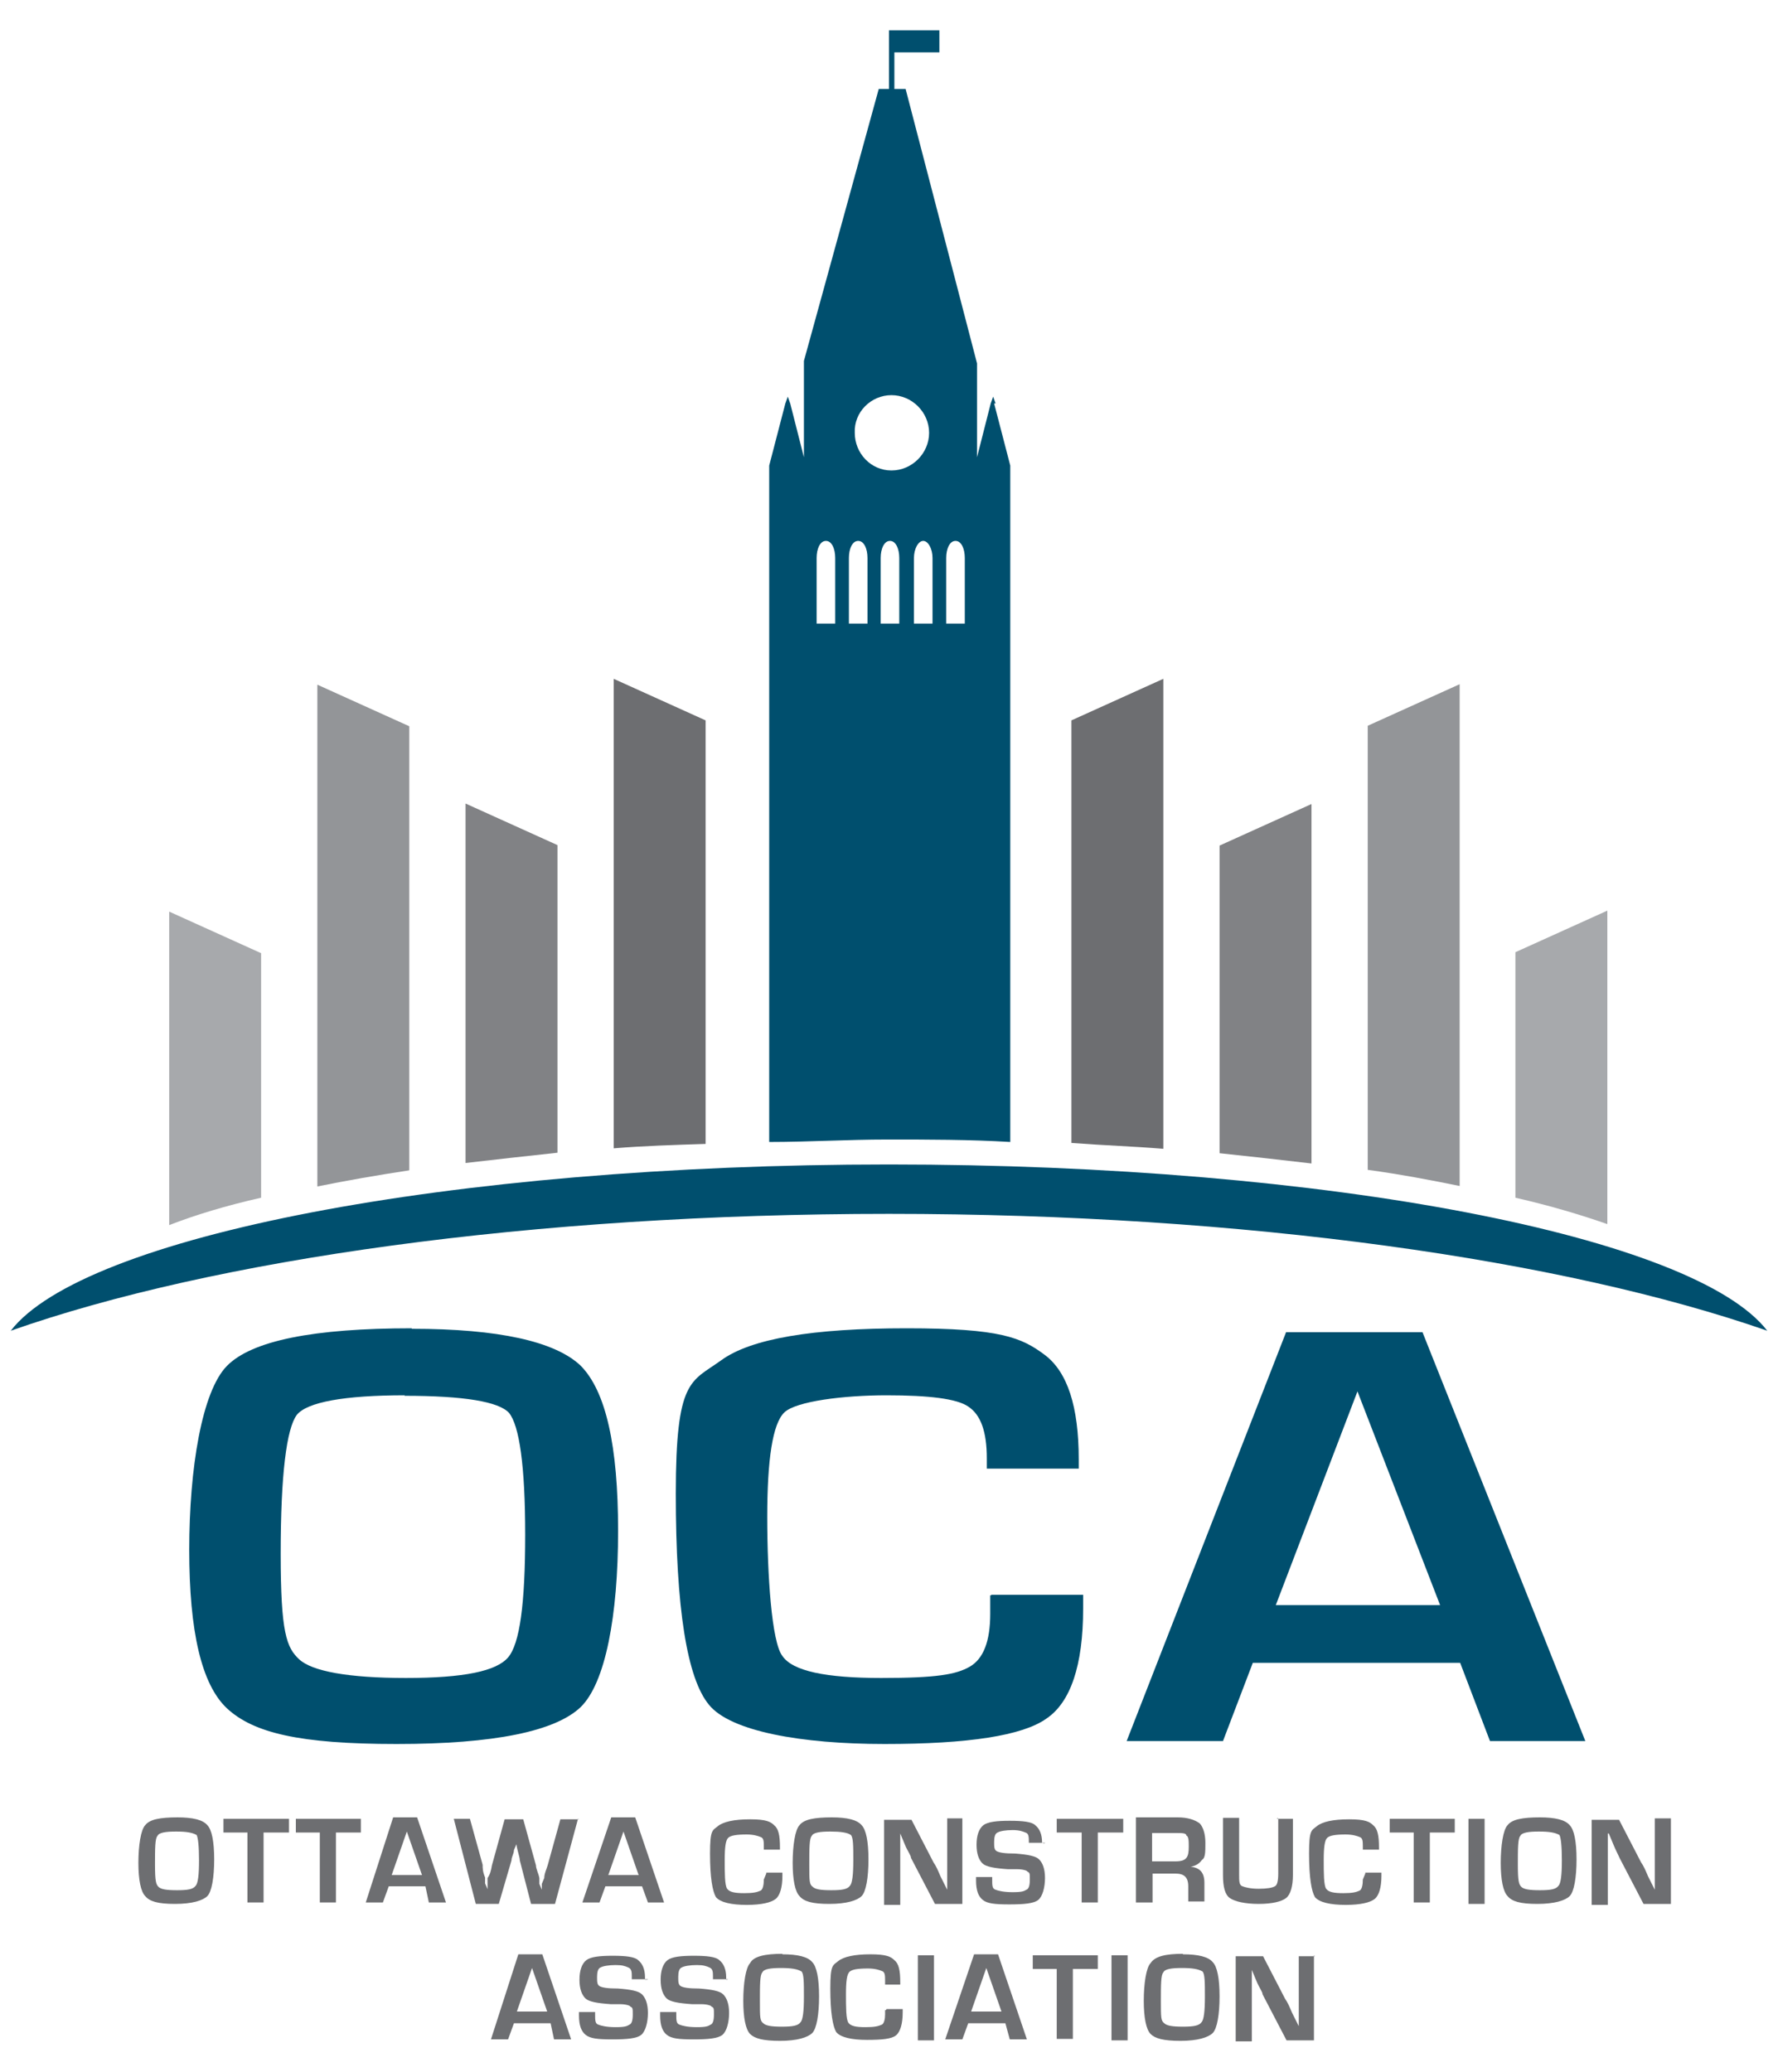 <?xml version="1.0" encoding="UTF-8"?> <svg xmlns="http://www.w3.org/2000/svg" id="Layer_1" data-name="Layer 1" version="1.1" viewBox="0 0 363.6 423.6"><defs><style> .cls-1 { fill: #6d6e71; } .cls-1, .cls-2, .cls-3, .cls-4, .cls-5 { stroke-width: 0px; } .cls-2 { fill: #a7a9ac; } .cls-3 { fill: #818285; } .cls-4 { fill: #004f6e; } .cls-5 { fill: #939598; } </style></defs><path class="cls-4" d="M197.3,127.5h-3.8v-13.4c0-1.9.7-3.5,1.9-3.5s1.9,1.6,1.9,3.5c0,0,0,13.4,0,13.4ZM190.7,127.5h-3.8v-13.4c0-1.9.9-3.5,1.9-3.5s1.9,1.6,1.9,3.5c0,0,0,13.4,0,13.4ZM183.9,127.5h-3.8v-13.4c0-1.9.7-3.5,1.9-3.5s1.9,1.6,1.9,3.5c0,0,0,13.4,0,13.4ZM177.4,127.5h-3.8v-13.4c0-1.9.7-3.5,1.9-3.5s1.9,1.6,1.9,3.5c0,0,0,13.4,0,13.4ZM170.8,127.5h-3.8v-13.4c0-1.9.7-3.5,1.9-3.5s1.9,1.6,1.9,3.5c0,0,0,13.4,0,13.4ZM182.3,80.8c4.2,0,7.7,3.5,7.7,7.7s-3.5,7.7-7.7,7.7-7.5-3.5-7.5-7.7c-.2-4.2,3.3-7.7,7.5-7.7M203.6,82.5l-.5-1.4-.5,1.4-2.8,11v-19.2l-14.6-56.1h-2.3v-7.5h9.2v-4.5h-10.3v4.5h0v7.5h-2.1l-15.3,55.6v19.7l-2.8-11-.5-1.4-.5,1.4-3.3,12.7v4.7h0v4.7h0v128.9c8,0,16-.5,24.2-.5s16.9,0,25.1.5V104.8h0v-9.6l-3.3-12.7h.2Z"></path><path class="cls-4" d="M181.8,248.2c73,0,138,9.4,179.6,23.9-14.8-19.2-89.4-34-179.6-34S17,252.9,2.2,272.1c41.5-14.6,106.6-23.9,179.6-23.9"></path><path class="cls-4" d="M82.8,285.3c-12.4,0-20,1.4-22.1,4-2.1,2.8-3.3,12.2-3.3,28.4s1.2,19.2,3.8,21.6,9.9,3.8,21.8,3.8,18.5-1.4,20.9-4.2,3.5-11,3.5-25.1-1.2-22.3-3.3-24.9c-2.1-2.3-9.2-3.5-21.4-3.5M84.2,271.7c17.8,0,29.3,2.6,34.5,7.5,5.2,5.2,7.7,16.4,7.7,33.8s-2.6,31.2-7.7,36.1c-5.2,4.9-17.6,7.5-37.6,7.5s-29.3-2.3-34.7-7.3c-5.2-4.9-7.7-15.7-7.7-32.4s2.6-32.4,7.7-37.6,17.8-7.7,37.8-7.7"></path><path class="cls-4" d="M202.7,326.1h18.8v2.8c0,11.7-2.6,19.2-7.5,22.5-4.9,3.5-16,5.2-33.1,5.2s-31.5-2.6-35.9-8c-4.5-5.4-6.8-19.7-6.8-43.2s3.1-22.8,9.2-27.2c6.1-4.5,18.8-6.6,38-6.6s23.5,1.9,28.2,5.4,7,10.6,7,21.4v1.9h-18.8v-2.1c0-5.4-1.2-8.9-3.8-10.6-2.3-1.6-8-2.3-16.7-2.3s-18.5,1.2-20.9,3.5-3.5,9.6-3.5,21.4.9,25.6,3.1,28.4c2.1,3.1,8.9,4.5,20.2,4.5s15.3-.7,18.1-2.3,4.2-5.2,4.2-10.8v-3.8h.2Z"></path><path class="cls-4" d="M294.5,328.2l-16.9-43.7-16.7,43.7s33.6,0,33.6,0ZM298.7,340h-42.5l-6.1,16h-19.7l32.6-83.6h27.9l33.3,83.6h-19.5s-6.1-16-6.1-16Z"></path><path class="cls-1" d="M36,374.5c-2.1,0-3.5.2-3.8.9-.5.5-.5,2.6-.5,5.9s.2,4,.7,4.5,1.6.7,3.8.7,3.3-.2,3.8-.9c.5-.5.7-2.3.7-5.2s-.2-4.7-.5-5.2c-.9-.5-2.1-.7-4.2-.7M36.3,371.6c3.1,0,5.2.5,6.1,1.6.9.9,1.4,3.3,1.4,7s-.5,6.6-1.4,7.5-3.1,1.6-6.6,1.6-5.2-.5-6.1-1.6c-.9-.9-1.4-3.3-1.4-6.8s.5-6.8,1.4-7.7c.9-1.2,3.1-1.6,6.6-1.6"></path><polygon class="cls-1" points="53.9 374.7 53.9 389 50.6 389 50.6 374.7 45.7 374.7 45.7 371.9 59.1 371.9 59.1 374.7 53.9 374.7"></polygon><polygon class="cls-1" points="68.7 374.7 68.7 389 65.4 389 65.4 374.7 60.5 374.7 60.5 371.9 73.8 371.9 73.8 374.7 68.7 374.7"></polygon><path class="cls-1" d="M86.3,383.4l-3.1-8.9-3.1,8.9h6.1ZM87,385.7h-7.5l-1.2,3.3h-3.5l5.6-17.4h4.9l5.9,17.4h-3.5l-.7-3.3Z"></path><path class="cls-1" d="M118.2,371.9l-4.7,17.4h-4.9l-2.3-8.9c0-.7-.5-1.9-.7-3.3v-1.2h0v1.2l-.5,1.2c0,.7-.5,1.4-.5,2.1l-2.6,8.9h-4.7l-4.5-17.4h3.3l2.6,9.4c0,.7,0,1.4.5,2.6v1.2l.5,1.2h0v-2.3c.5-.7.7-1.4.9-2.6l2.6-9.4h3.8l2.6,9.4c0,.7.5,1.6.7,2.6v1.2l.5,1.2h0v-1.2l.5-1.2c0-.9.5-1.9.7-2.6l2.6-9.4h3.8Z"></path><path class="cls-1" d="M130.6,383.4l-3.1-8.9-3.1,8.9h6.1ZM131.3,385.7h-7.5l-1.2,3.3h-3.5l5.9-17.4h4.9l5.9,17.4h-3.3s-1.2-3.3-1.2-3.3Z"></path><path class="cls-1" d="M156.7,382.9h3.3v.7c0,2.3-.5,4-1.4,4.7s-2.8,1.2-5.9,1.2-5.4-.5-6.3-1.6c-.7-1.2-1.2-4-1.2-8.9s.5-4.7,1.6-5.6,3.3-1.4,6.6-1.4,4.2.5,4.9,1.2c.9.7,1.2,2.1,1.2,4.5v.5h-3.3v-.5c0-1.2,0-1.9-.7-2.1-.5-.2-1.4-.5-2.8-.5-2.1,0-3.3.2-3.8.7s-.7,1.9-.7,4.5,0,5.2.5,5.9,1.6.9,3.5.9,2.6-.2,3.3-.5c.5-.2.7-1.2.7-2.3,0,0,.5-1.2.5-1.2Z"></path><path class="cls-1" d="M169.8,374.5c-2.1,0-3.5.2-3.8.9-.5.5-.5,2.6-.5,5.9s0,4,.7,4.5c.5.5,1.6.7,3.8.7s3.3-.2,3.8-.9c.5-.5.7-2.3.7-5.2s0-4.7-.5-5.2c-.7-.5-2.1-.7-4.2-.7M170.1,371.6c3.1,0,5.2.5,6.1,1.6.9.9,1.4,3.3,1.4,7s-.5,6.6-1.4,7.5-3.1,1.6-6.6,1.6-5.2-.5-6.1-1.6c-.9-.9-1.4-3.3-1.4-6.8s.5-6.8,1.4-7.7c.9-1.2,3.1-1.6,6.6-1.6"></path><path class="cls-1" d="M196.8,371.9v17.4h-5.6l-4.9-9.4c0-.5-.7-1.4-1.2-2.6l-.5-1.2-.5-1.2h0v14.6h-3.3v-17.4h5.6l4.5,8.7c.5.7.9,1.6,1.4,2.8l.7,1.4.7,1.4h0v-14.6h3.3-.2Z"></path><path class="cls-1" d="M213.7,376.8h-3.3c0-1.2,0-1.9-.7-2.1-.5-.2-1.2-.5-2.6-.5s-2.6.2-3.1.5c-.5.2-.7.9-.7,1.9s0,1.6.5,1.9,1.6.5,3.8.5c2.6.2,4.2.5,4.9,1.2.7.7,1.2,1.9,1.2,3.8s-.5,3.8-1.4,4.5c-.9.7-2.8.9-5.9.9s-4.5-.2-5.4-.9c-.9-.7-1.4-1.9-1.4-4v-.7h3.3v.5c0,1.2,0,1.9.7,2.1.5.2,1.6.5,3.5.5s2.3-.2,2.8-.5c.5-.2.7-.9.7-2.1s0-1.4-.5-1.6c0-.2-.9-.5-2.1-.5h-1.9c-2.8-.2-4.5-.5-5.2-1.2-.7-.7-1.2-1.9-1.2-3.8s.5-3.3,1.4-4,2.8-.9,5.4-.9,4.5.2,5.2.9c.9.7,1.4,1.9,1.4,3.5h0c0,.2.5.2.5.2h0Z"></path><polygon class="cls-1" points="224.5 374.7 224.5 389 221.2 389 221.2 374.7 216.1 374.7 216.1 371.9 229.7 371.9 229.7 374.7 224.5 374.7"></polygon><path class="cls-1" d="M235.6,380.6h4.7c1.2,0,1.9-.2,2.3-.7s.5-1.2.5-2.3,0-2.1-.5-2.3c0-.5-.9-.5-2.1-.5h-4.9v5.9ZM232.3,389v-17.4h8.5c2.1,0,3.5.5,4.5,1.2.7.7,1.2,2.1,1.2,4s0,3.1-.7,3.5c-.5.7-1.2,1.2-2.3,1.4h0c1.9.2,2.8,1.2,2.8,3.3v3.8h-3.3v-3.1c0-1.9-.9-2.6-2.6-2.6h-4.7v5.9s-3.3,0-3.3,0Z"></path><path class="cls-1" d="M261.1,371.9h3.3v11.5c0,2.3-.5,4-1.4,4.7s-2.8,1.2-5.6,1.2-4.9-.5-5.9-1.2-1.4-2.3-1.4-4.7v-11.7h3.3v11.7c0,1.2,0,2.1.7,2.3.5.2,1.6.5,3.3.5s2.8-.2,3.3-.5c.5-.2.7-1.2.7-2.6v-11.3h-.2Z"></path><path class="cls-1" d="M279.2,382.9h3.3v.7c0,2.3-.5,4-1.4,4.7s-2.8,1.2-5.9,1.2-5.4-.5-6.3-1.6c-.7-1.2-1.2-4-1.2-8.9s.5-4.7,1.6-5.6,3.3-1.4,6.6-1.4,4.2.5,4.9,1.2c.9.7,1.2,2.1,1.2,4.5v.5h-3.3v-.5c0-1.2,0-1.9-.7-2.1-.5-.2-1.4-.5-2.8-.5-2.1,0-3.3.2-3.8.7s-.7,1.9-.7,4.5,0,5.2.5,5.9,1.6.9,3.5.9,2.6-.2,3.3-.5c.5-.2.7-1.2.7-2.3l.5-1.2Z"></path><polygon class="cls-1" points="292.4 374.7 292.4 389 289.1 389 289.1 374.7 284.2 374.7 284.2 371.9 297.5 371.9 297.5 374.7 292.4 374.7"></polygon><rect class="cls-1" x="300.3" y="371.9" width="3.3" height="17.4"></rect><path class="cls-1" d="M314.7,374.5c-2.1,0-3.5.2-3.8.9-.5.5-.5,2.6-.5,5.9s.2,4,.7,4.5,1.6.7,3.8.7,3.3-.2,3.8-.9c.5-.5.7-2.3.7-5.2s-.2-4.7-.5-5.2c-.9-.5-2.1-.7-4.2-.7M314.9,371.6c3.1,0,5.2.5,6.1,1.6.9.9,1.4,3.3,1.4,7s-.5,6.6-1.4,7.5c-.9.9-3.1,1.6-6.6,1.6s-5.2-.5-6.1-1.6c-.9-.9-1.4-3.3-1.4-6.8s.5-6.8,1.4-7.7c.9-1.2,3.1-1.6,6.6-1.6"></path><path class="cls-1" d="M341.7,371.9v17.4h-5.6l-4.9-9.4c-.2-.5-.7-1.4-1.2-2.6l-.5-1.2-.5-1.2h-.2v14.6h-3.3v-17.4h5.6l4.5,8.7c.5.7.9,1.6,1.4,2.8l.7,1.4.7,1.4h0v-14.6h3.3Z"></path><path class="cls-1" d="M111.9,411.3l-3.1-8.9-3.1,8.9h6.1ZM112.6,413.7h-7.5l-1.2,3.3h-3.5l5.6-17.4h4.9l5.9,17.4h-3.5l-.7-3.3Z"></path><path class="cls-1" d="M132.5,404.7h-3.3v-.5c0-.9,0-1.6-.7-1.9s-1.2-.5-2.6-.5-2.6.2-3.1.5c-.5.2-.7.9-.7,1.9s0,1.6.5,1.9,1.6.5,3.8.5c2.6.2,4.2.5,4.9,1.2s1.2,1.9,1.2,3.8-.5,3.8-1.4,4.5c-.9.7-2.8.9-5.9.9s-4.5-.2-5.4-.9c-.9-.7-1.4-1.9-1.4-4v-.7h3.3v.5c0,1.2,0,1.9.7,2.1.5.2,1.6.5,3.5.5s2.3-.2,2.8-.5c.5-.2.7-.9.7-2.1s0-1.4-.5-1.6c0-.2-.9-.5-2.1-.5h-1.9c-2.8-.2-4.5-.5-5.2-1.2s-1.2-1.9-1.2-3.8.5-3.3,1.4-4c.9-.7,2.8-.9,5.4-.9s4.5.2,5.2.9c.9.7,1.4,1.9,1.4,3.5v.5h.5Z"></path><path class="cls-1" d="M148.9,404.7h-3.1v-.5c0-.9,0-1.6-.7-1.9s-1.2-.5-2.6-.5-2.6.2-3.1.5c-.5.2-.7.9-.7,1.9s0,1.6.5,1.9,1.6.5,3.8.5c2.6.2,4.2.5,4.9,1.2s1.2,1.9,1.2,3.8-.5,3.8-1.4,4.5c-.9.7-2.8.9-5.9.9s-4.5-.2-5.4-.9c-.9-.7-1.4-1.9-1.4-4v-.7h3.3v.5c0,1.2,0,1.9.7,2.1.5.2,1.6.5,3.5.5s2.3-.2,2.8-.5c.5-.2.7-.9.7-2.1s0-1.4-.5-1.6c0-.2-.9-.5-2.1-.5h-1.9c-2.8-.2-4.5-.5-5.2-1.2s-1.2-1.9-1.2-3.8.5-3.3,1.4-4c.9-.7,2.8-.9,5.4-.9s4.5.2,5.2.9c.9.7,1.4,1.9,1.4,3.5v.5h.2Z"></path><path class="cls-1" d="M159.7,402.4c-2.1,0-3.5.2-3.8.9-.5.5-.5,2.6-.5,5.9s0,4,.7,4.5c.5.5,1.6.7,3.8.7s3.3-.2,3.8-.9c.5-.5.7-2.3.7-5.2s0-4.7-.5-5.2c-.9-.5-2.1-.7-4.2-.7M160,399.6c3.1,0,5.2.5,6.1,1.6.9.9,1.4,3.3,1.4,7s-.5,6.6-1.4,7.5-3.1,1.6-6.6,1.6-5.2-.5-6.1-1.4c-.9-.9-1.4-3.3-1.4-6.8s.5-6.8,1.4-7.7c.7-1.4,3.1-1.9,6.6-1.9"></path><path class="cls-1" d="M181.3,410.8h3.3v.7c0,2.3-.5,4-1.4,4.7s-2.8.9-5.9.9-5.4-.5-6.3-1.6c-.7-1.2-1.2-4-1.2-8.9s.5-4.7,1.6-5.6,3.3-1.4,6.6-1.4,4.2.5,4.9,1.2c.9.7,1.2,2.1,1.2,4.5v.5h-3.1v-.7c0-1.2,0-1.9-.7-2.1-.5-.2-1.4-.5-2.8-.5-2.1,0-3.3.2-3.8.7s-.7,1.9-.7,4.5,0,5.2.5,5.9,1.6.9,3.5.9,2.6-.2,3.3-.5c.5-.2.7-1.2.7-2.1v-.9h.2Z"></path><rect class="cls-1" x="187.7" y="399.8" width="3.3" height="17.4"></rect><path class="cls-1" d="M204.8,411.3l-3.1-8.9-3.1,8.9h6.1ZM205.5,413.7h-7.5l-1.2,3.3h-3.5l5.9-17.4h4.9l5.9,17.4h-3.5l-.9-3.3Z"></path><polygon class="cls-1" points="219.4 402.6 219.4 416.9 216.1 416.9 216.1 402.6 211.2 402.6 211.2 399.8 224.5 399.8 224.5 402.6 219.4 402.6"></polygon><rect class="cls-1" x="227.3" y="399.8" width="3.3" height="17.4"></rect><path class="cls-1" d="M241.7,402.4c-2.1,0-3.5.2-3.8.9-.5.5-.5,2.6-.5,5.9s0,4,.7,4.5c.5.5,1.6.7,3.8.7s3.3-.2,3.8-.9c.5-.5.7-2.3.7-5.2s0-4.7-.5-5.2c-.9-.5-2.1-.7-4.2-.7M241.9,399.6c3.1,0,5.2.5,6.1,1.6.9.9,1.4,3.3,1.4,7s-.5,6.6-1.4,7.5-3.1,1.6-6.6,1.6-5.2-.5-6.1-1.4c-.9-.9-1.4-3.3-1.4-6.8s.5-6.8,1.4-7.7c.9-1.4,3.1-1.9,6.6-1.9"></path><path class="cls-1" d="M268.7,399.8v17.4h-5.6l-4.9-9.4c0-.5-.7-1.4-1.2-2.6l-.5-1.2-.5-1.2h0v14.6h-3.3v-17.4h5.6l4.5,8.7c.5.7.9,1.6,1.4,2.8l.7,1.4.7,1.4h0v-14.3h3.3l-.2-.2Z"></path><path class="cls-3" d="M114,235.7v-62.9l-18.8-8.5v73.5c6.1-.7,12.2-1.4,18.8-2.1"></path><path class="cls-2" d="M53.4,244.9v-50l-18.8-8.5v64.1c5.4-2.1,11.7-4,18.8-5.6"></path><path class="cls-5" d="M83.7,239.3v-90.8l-18.8-8.5v102.6c5.9-1.2,12.2-2.3,18.8-3.3"></path><path class="cls-1" d="M144.3,233.9v-86.6l-18.8-8.5v96c6.1-.5,12.4-.7,18.8-.9"></path><path class="cls-1" d="M237.9,234.8v-96l-18.8,8.5v86.4c6.6.5,12.7.7,18.8,1.2"></path><path class="cls-3" d="M268.2,237.9v-73.5l-18.8,8.5v62.9c6.6.7,12.9,1.4,18.8,2.1"></path><path class="cls-5" d="M298.5,242.5v-102.6l-18.8,8.5v90.8c6.6.9,12.9,2.1,18.8,3.3"></path><path class="cls-2" d="M328.7,250.3v-64.1l-18.8,8.5v50.2c7,1.6,13.4,3.5,18.8,5.4"></path></svg> 